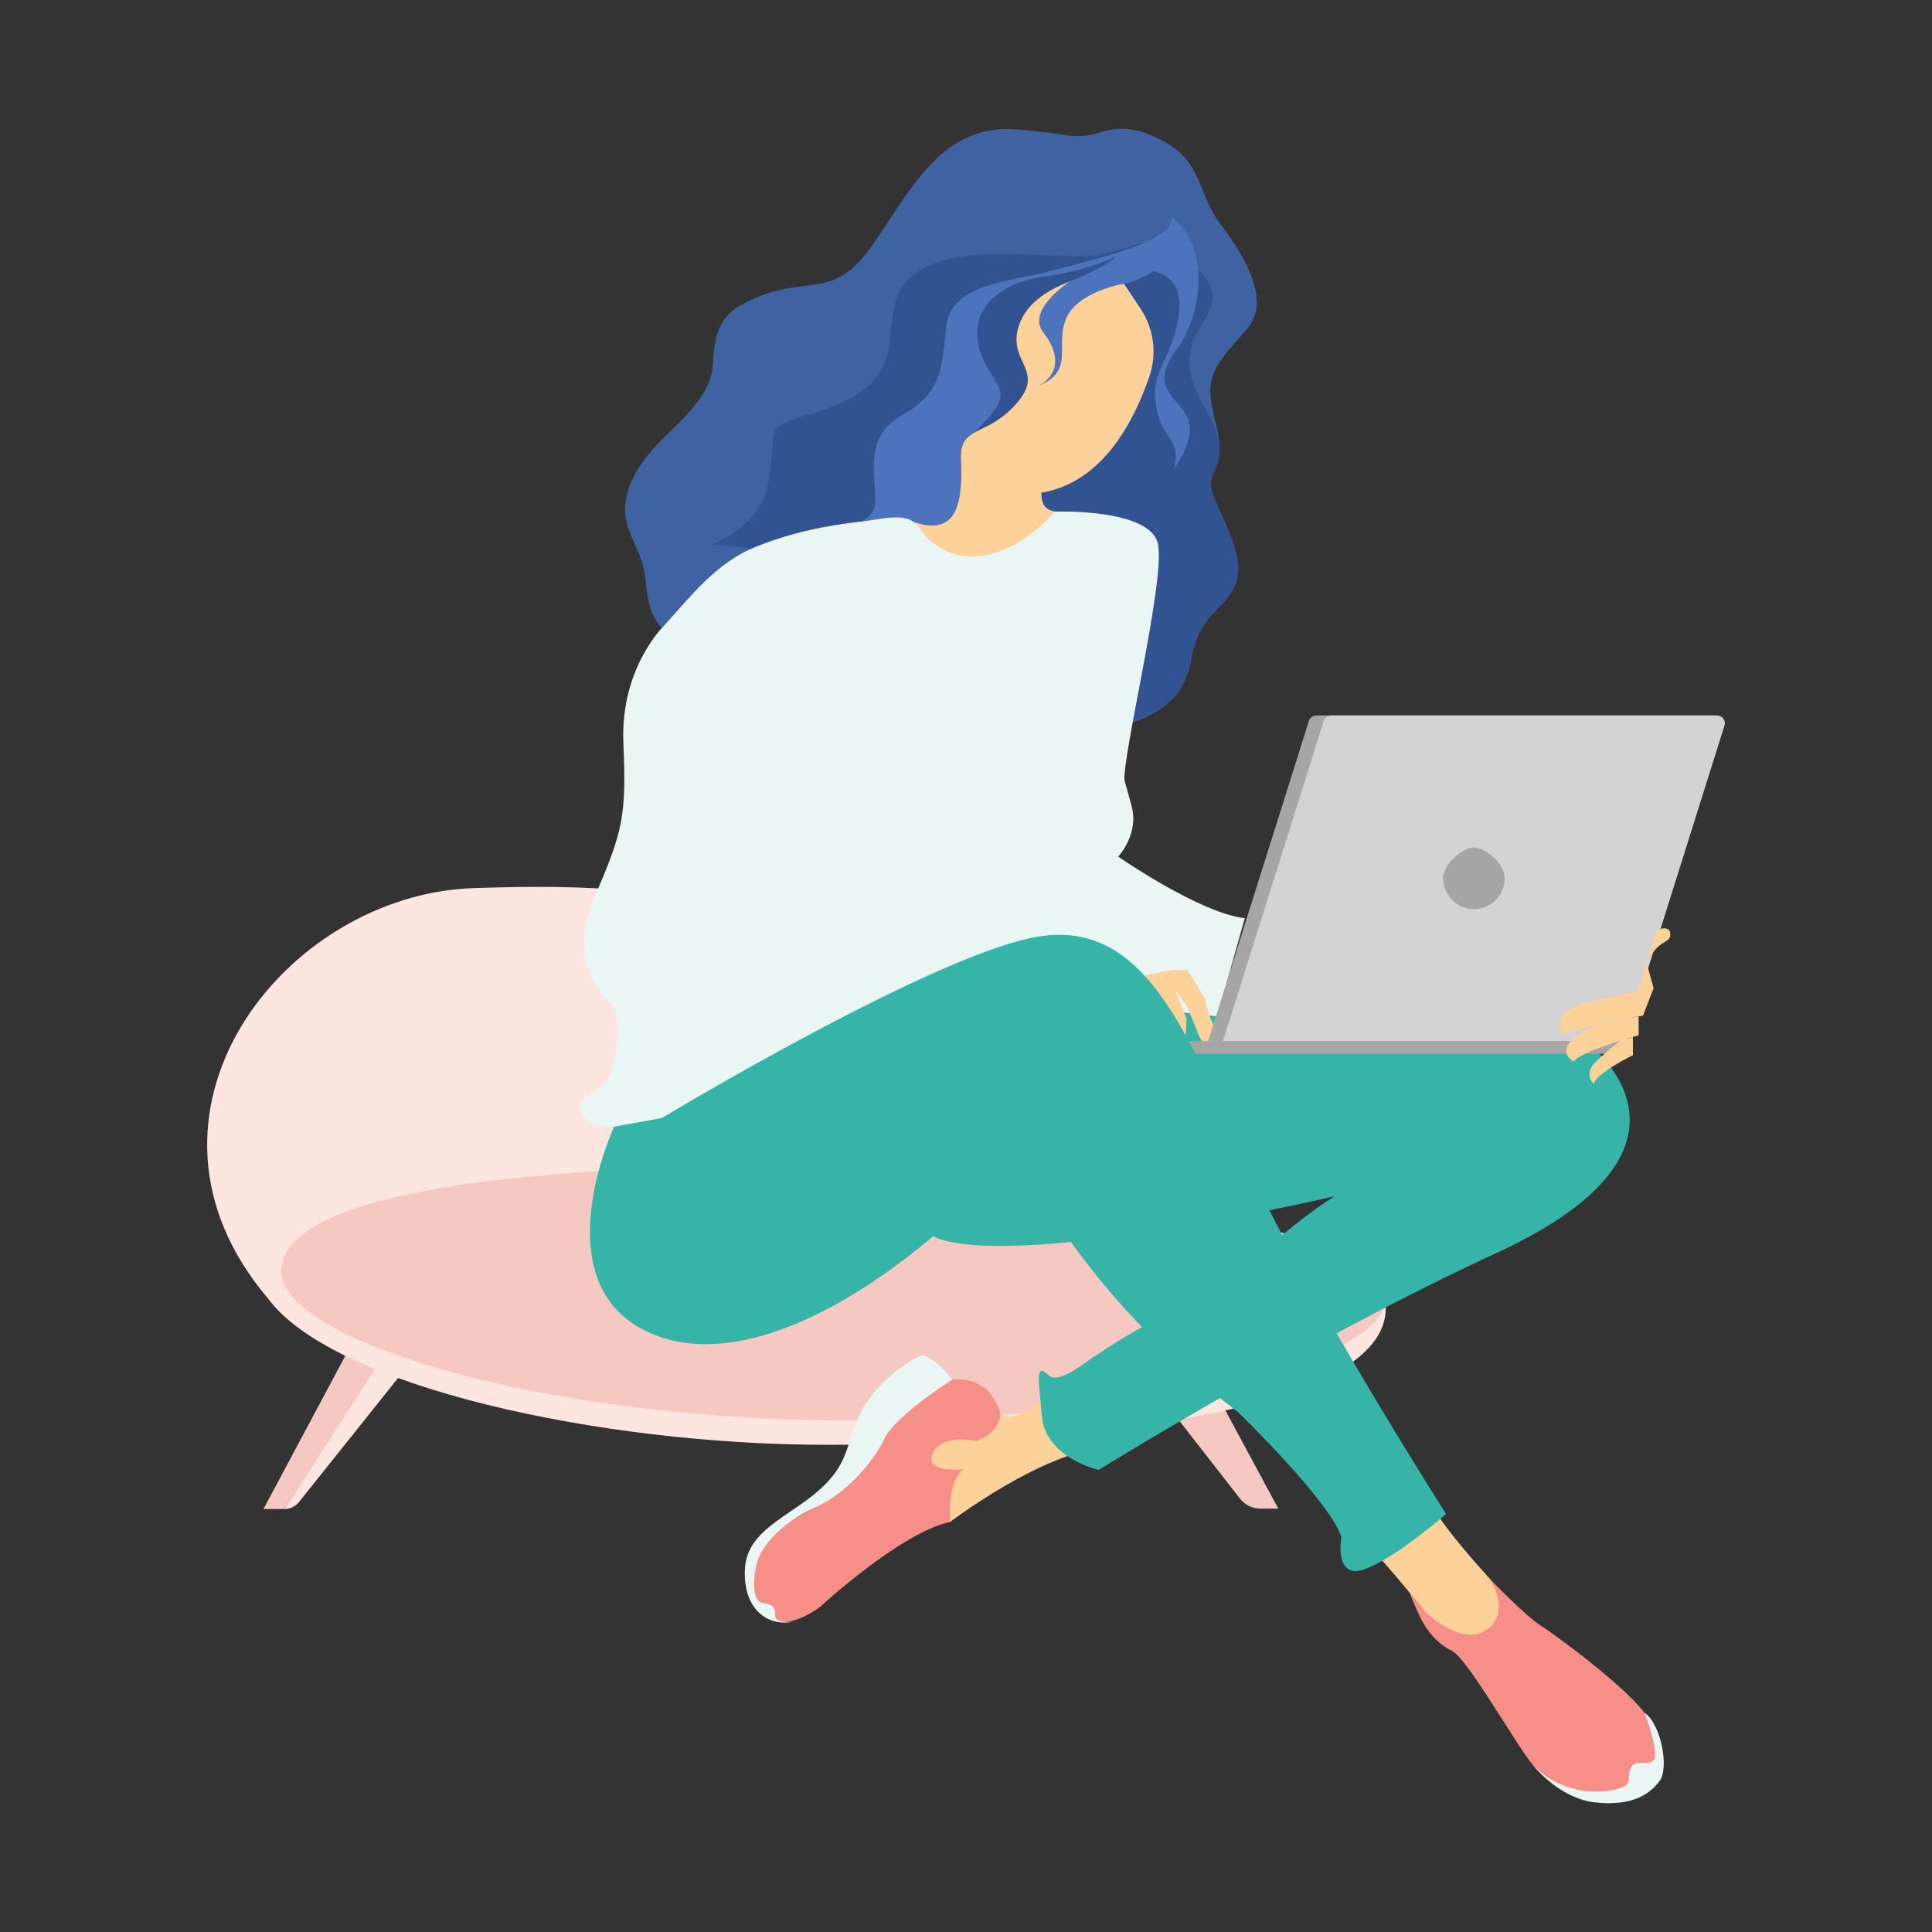 <svg width="150" height="150" viewBox="0 0 150 150" fill="none" xmlns="http://www.w3.org/2000/svg" style="width: 403px; height: 403px;"><rect x="0" y="0" width="150" height="150" fill="#333333" stroke="none"/><style>
     .browsing3-blob1 {animation:browsing3-blob1 4.5s infinite ease-out; opacity: 0;}
     .browsing3-blob2 {animation:browsing3-blob2 4.5s 1s infinite ease-out; opacity: 0;}
     .browsing3-blob3 {animation:browsing3-blob3 4.5s 2s infinite ease-out; opacity: 0;}
     .browsing3-blob4 {animation:browsing3-blob4 4.5s 3s infinite ease-out; opacity: 0;}
     .browsing3-blob5 {animation:browsing3-blob5 4.5s 4s infinite ease-out; opacity: 0;}
     .browsing3-blob6 {animation:browsing3-blob6 4.5s 5s infinite ease-out; opacity: 0;}
     .browsing3-blob7 {animation:browsing3-blob7 4.5s 6s infinite ease-out; opacity: 0;}
     .browsing3-blob8 {animation:browsing3-blob8 4.5s 7s infinite ease-out; opacity: 0;}
     .browsing3-blob9 {animation:browsing3-blob2 4.5s 1s infinite ease-out; opacity: 0;}
     .browsing3-blob10 {animation:browsing3-blob3 4.5s 3s infinite ease-out; opacity: 0;}
     .browsing3-blob11 {animation:browsing3-blob4 4.5s 5s infinite ease-out; opacity: 0;}
     .browsing3-blob12 {animation:browsing3-blob5 4.5s 7s infinite ease-out; opacity: 0;}

     @keyframes browsing3-blob1 {
         0%{transform: translate3d(0, 0, 0); opacity: 1;}
         20%{opacity: 1;}
         60% {opacity: 0;}
         100%{transform: translate3d(40px, -60px, 0); opacity: 0;}
     }
     @keyframes browsing3-blob2 {
         0%{transform: translate3d(0, 0, 0); opacity: 1;}
         20%{opacity: 1;}
         60% {opacity: 0;}
         100%{transform: translate3d(30px, -60px, 0); opacity: 0;}
     }
     @keyframes browsing3-blob3 {
         0%{transform: translate3d(0, 0, 0); opacity: 1;}
         20%{opacity: 1;}
         60% {opacity: 0;}
         100%{transform: translate3d(20px, -60px, 0); opacity: 0;}
     }
     @keyframes browsing3-blob4 {
         0%{transform: translate3d(0, 0, 0); opacity: 1;}
         20%{opacity: 1;}
         60% {opacity: 0;}
         100%{transform: translate3d(10px, -60px, 0); opacity: 0;}
     }
     @keyframes browsing3-blob5 {
         0%{transform: translate3d(0, 0, 0); opacity: 1;}
         20%{opacity: 1;}
         60% {opacity: 0;}
         100%{transform: translate3d(0px, -60px, 0); opacity: 0;}
     }
     @keyframes browsing3-blob6 {
         0%{transform: translate3d(0, 0, 0); opacity: 1;}
         20%{opacity: 1;}
         60% {opacity: 0;}
         100%{transform: translate3d(-10px, -60px, 0); opacity: 0;}
     }
     @keyframes browsing3-blob7 {
         0%{transform: translate3d(0, 0, 0); opacity: 1;}
         20%{opacity: 1;}
         60% {opacity: 0;}
         100%{transform: translate3d(-20px, -60px, 0); opacity: 0;}
     }
     @keyframes browsing3-blob8 {
         0%{transform: translate3d(0, 0, 0); opacity: 1;}
         20%{opacity: 1;}
         60% {opacity: 0;}
         100%{transform: translate3d(-30px, -60px, 0); opacity: 0;}
     }
     
     @media (prefers-reduced-motion: reduce) {
         .browsing3-blob1, .browsing3-blob2, .browsing3-blob3, .browsing3-blob4, .browsing3-blob5, .browsing3-blob6, .browsing3-blob7, .browsing3-blob8, .browsing3-blob9, .browsing3-blob10, .browsing3-blob11, .browsing3-blob12 {
             animation: none;
         }
     }

    </style><path class="fillCls11" d="M99.245 117.126L95.077 109.39L91.336 110.02L96.276 116.356C96.655 116.842 97.237 117.126 97.853 117.126H99.245Z" fill="#F6C8C2" stroke-width="2px" style="animation-duration: 4.5s;"></path><path class="fillCls11" d="M20.455 117.16H22.08L29.248 106.266L26.842 105.203L20.455 117.16Z" fill="#F6C8C2" stroke-width="2px" style="animation-duration: 4.5s;"></path><path class="fillCls10" d="M23.213 116.618L31.016 106.848L29.237 106.149L22.08 117.164C22.521 117.164 22.938 116.963 23.213 116.618Z" fill="#FDE5E0" stroke-width="2px" style="animation-duration: 4.5s;"></path><path class="fillCls10" d="M64.144 112.173C81.656 112.178 109.09 110.027 107.525 100.814C105.87 94.865 74.698 90.84 74.698 90.84C66.916 69.91 54.362 68.369 36.781 68.952C22.013 69.442 8.692 86.548 20.807 100.814C25.875 107.668 46.648 112.169 64.144 112.173Z" fill="#FDE5E0" stroke-width="2px" style="animation-duration: 4.5s;"></path><path class="fillCls11" d="M107.673 100.582C107.673 105.987 88.791 110.273 65.622 110.273C42.454 110.273 21.83 104.148 21.83 98.69C21.83 93.233 37.015 90.254 65.622 90.51C84.191 90.208 108.137 96.867 107.673 100.582Z" fill="#F6C8C2" stroke-width="2px" style="animation-duration: 4.5s;"></path><path class="fillCls3" d="M80.768 108.646C80.768 108.646 78.764 110.919 77.217 109.514L70.746 110.461L69.404 116.207L73.76 118.164C73.76 118.164 78.558 114.534 82.883 113.05C87.208 111.566 80.768 108.646 80.768 108.646Z" fill="#FCD29A" stroke-width="2px" style="animation-duration: 4.5s;"></path><path class="fillCls4" d="M77.676 109.814C77.676 109.814 77.108 106.784 73.935 107.115C73.935 107.115 68.727 108.268 66.628 114.028C65.46 117.248 57.931 117.911 58.436 122.662C59.052 128.533 63.739 124.698 63.739 124.698C63.739 124.698 69.927 118.984 73.762 118.164C73.762 118.164 73.493 114.897 74.835 114.076C74.835 114.076 71.647 114.391 72.42 112.829C73.194 111.266 75.735 111.882 75.735 111.882C75.735 111.882 77.439 111.503 77.676 109.814Z" fill="#F58F87" stroke-width="2px" style="animation-duration: 4.5s;"></path><path class="fillCls1" d="M73.937 107.115C73.937 107.115 72.295 105.001 71.443 105.285C70.591 105.569 67.718 107.542 66.661 110.004C65.603 112.466 65.84 113.713 63.551 115.733C61.263 117.753 58.012 118.811 57.838 121.778C57.664 124.745 59.416 126.324 61.594 125.913C61.594 125.913 60.19 126.071 60.19 125.471C60.19 124.871 60.111 124.556 59.195 124.445C58.28 124.335 58.422 121.81 59.069 120.594C59.716 119.379 61.263 117.911 63.394 116.98C65.524 116.049 67.781 113.602 68.634 111.756C69.486 109.909 73.937 107.115 73.937 107.115Z" fill="#EAF6F4" stroke-width="2px" style="animation-duration: 4.5s;"></path><path class="fillCls2" d="M81.763 78.927C81.763 78.927 115.191 75.234 121.426 79.479C127.66 83.725 130.485 90.701 116.154 97.298C101.823 103.896 85.298 114.123 85.298 114.123C85.298 114.123 81.195 113.208 80.895 109.988C80.595 106.768 80.406 105.837 81.416 106.784C81.889 107.242 82.915 106.737 83.862 106.074C85.972 104.582 88.181 103.238 90.475 102.049L95.589 99.461C95.589 99.461 99.945 95.165 103.622 92.876C103.622 92.876 75.576 99.461 71.583 95.436C69.263 93.1 77.864 86.787 77.864 86.787L81.763 78.927Z" fill="#37B4A8" stroke-width="2px" style="animation-duration: 4.5s;"></path><path class="fillCls3" d="M107.332 121.178C107.332 121.178 110.757 125.029 111.231 126.15C111.704 127.27 115.381 127.744 115.381 127.744L117.781 124.871C117.781 124.871 111.72 118.511 111.231 116.822C110.741 115.133 105.422 116.68 107.332 121.178Z" fill="#FCD29A" stroke-width="2px" style="animation-duration: 4.5s;"></path><path class="fillCls5" d="M86.2 21.066C86.2 21.066 80.629 21.729 79.256 24.901C77.882 28.074 81.355 28.61 78.893 31.357C76.43 34.103 74.473 32.903 74.6 35.776C74.726 38.648 74.6 40.274 70.938 40.511C68.823 40.637 68.413 42.468 66.629 43.068C65.287 43.525 63.646 42.768 62.447 43.304C60.931 43.999 59.842 46.066 58.832 47.313C57.554 48.876 55.723 50.344 53.718 50.075C52.203 49.87 50.941 48.639 50.483 47.171C50.136 46.082 50.199 44.914 49.899 43.809C49.599 42.705 48.794 41.489 48.589 40.227C48.226 37.986 49.694 35.87 51.272 34.245C52.85 32.619 55.17 30.82 55.344 28.342C55.47 26.243 55.676 24.665 57.727 23.576C62.51 21.066 64.483 23.576 67.592 19.219C70.701 14.863 73.037 9.528 79.003 10.049C80.787 10.207 81.954 10.365 82.728 10.491C83.637 10.647 84.571 10.571 85.443 10.27C86.311 9.97 87.605 9.797 89.183 10.428C93.555 12.133 92.719 14.674 94.692 17.294C96.664 19.914 98.732 23.386 96.806 25.548C93.95 28.768 93.492 29.32 94.392 32.856C95.481 37.165 93.129 36.139 94.392 38.948C95.654 41.758 96.222 43.083 96.128 44.393C95.907 47.187 93.129 47.124 92.466 51.259C91.803 55.394 87.558 56.152 87.558 56.152C87.558 56.152 90.919 43.62 89.909 42.247C88.899 40.874 80.929 40.385 80.929 40.385L80.865 38.254L88.647 26.085L86.2 21.066Z" fill="#3F62A3" stroke-width="2px" style="animation-duration: 4.5s;"></path><path class="fillCls6" d="M86.199 21.066L86.246 21.176C87.288 20.529 88.329 19.74 89.008 18.73C87.319 19.314 85.646 19.882 83.784 19.882C81.148 19.882 78.528 19.567 75.892 19.772C74.14 19.914 72.088 20.34 70.7 21.492C69.311 22.644 69.263 24.854 69.058 26.669C68.695 30.094 65.759 31.278 62.855 32.177C62.114 32.398 61.214 32.556 60.583 33.029C59.951 33.503 60.046 33.961 59.999 34.513C59.825 36.344 59.793 38.333 58.626 39.848C57.773 40.968 56.542 41.726 55.264 42.294C58.026 42.452 61.372 43.068 64.118 43.257C69.153 43.62 67.29 40.748 70.936 40.511C74.582 40.274 74.709 38.648 74.598 35.776C74.487 32.903 76.445 34.103 78.891 31.357C81.337 28.61 77.881 28.058 79.254 24.901C80.627 21.745 86.199 21.066 86.199 21.066Z" fill="#315392" stroke-width="2px" style="animation-duration: 4.5s;"></path><path class="fillCls6" d="M94.658 34.308C94.642 34.213 94.61 34.134 94.595 34.04C94.263 32.824 93.6 31.814 93.048 30.709C92.495 29.605 92.227 28.61 92.401 27.458C92.574 26.306 93.064 25.611 93.569 24.743C94.074 23.875 94.374 23.07 93.916 22.076C93.716 21.657 93.427 21.287 93.07 20.99C92.713 20.693 92.297 20.476 91.848 20.356C89.907 19.803 88.076 20.703 86.608 21.918L88.644 26.085L80.863 38.254L80.926 40.385C80.926 40.385 89.228 40.669 89.907 42.247C90.349 43.289 87.981 55.883 87.981 55.883C87.981 55.883 91.817 55.378 92.464 51.259C93.111 47.14 95.905 47.187 96.126 44.393C96.22 43.083 95.636 41.758 94.389 38.948C93.3 36.518 94.926 36.959 94.658 34.308Z" fill="#315392" stroke-width="2px" style="animation-duration: 4.5s;"></path><path class="fillCls3" d="M81.953 39.722C79.727 39.422 81.59 35.965 81.59 35.965L78.007 32.225C75.987 33.866 74.487 33.266 74.598 35.776C74.708 38.648 74.598 40.274 70.936 40.511C68.111 40.684 68.584 42.452 66.611 43.083C66.627 43.099 66.627 43.131 66.643 43.131C66.753 43.431 78.654 49.302 78.654 49.302L86.466 40.258C86.466 40.258 84.162 40.021 81.953 39.722Z" fill="#FCD29A" stroke-width="2px" style="animation-duration: 4.5s;"></path><path class="fillCls3" d="M86.624 21.066H86.198C86.198 21.066 80.627 21.729 79.254 24.901C77.88 28.074 81.353 28.61 78.891 31.357C77.565 32.856 76.365 33.187 75.576 33.629C76.239 36.186 77.991 39.658 82.6 37.749C86.04 36.328 88.061 32.635 89.229 29.257C89.53 28.387 89.628 27.458 89.513 26.544C89.398 25.63 89.074 24.755 88.566 23.986L86.624 21.066Z" fill="#FCD29A" stroke-width="2px" style="animation-duration: 4.5s;"></path><path class="fillCls7" d="M91.374 27.111C93.442 24.302 93.931 18.919 90.932 16.852C91.374 18.73 84.635 20.23 81.462 21.066C78.29 21.902 73.808 22.029 73.46 25.375C73.113 28.721 73.097 30.52 70.051 32.225C67.005 33.929 68.015 36.865 67.952 39.138C67.889 41.41 60.06 42.815 60.06 42.815C61.465 42.989 62.854 43.162 64.117 43.257C65.379 43.352 66.232 43.225 66.832 43.005L67.131 42.862C68.536 42.121 68.728 39.977 70.162 40.211C74.597 42.24 74.707 38.648 74.597 35.776C74.534 34.482 74.912 34.008 75.575 33.629C79.379 30.047 77.043 30.331 76.08 27.221C75.118 24.112 77.517 21.966 80.989 21.492C84.461 21.019 86.624 19.93 86.624 19.93C86.024 20.656 83.009 21.887 83.009 21.887C82.978 21.902 79.679 24.081 80.989 25.785C83.293 28.8 80.626 29.952 80.626 29.952C83.562 28.784 81.81 26.716 82.836 24.601C83.53 23.165 85.503 22.455 86.718 22.139C87.054 22.084 87.385 22.011 87.713 21.918C88.355 21.734 88.962 21.446 89.512 21.066C89.512 21.066 92.053 21.24 91.501 24.633C90.948 28.026 89.307 28.673 89.749 31.483C90.191 34.292 91.769 33.882 91.122 36.439C91.122 36.439 93.095 33.898 92.1 32.225C91.106 30.552 89.259 29.983 91.374 27.111Z" fill="#4C73BB" stroke-width="2px" style="animation-duration: 4.5s;"></path><path class="fillCls1" d="M81.954 39.722C81.954 39.722 89.34 39.453 89.908 42.247C90.477 45.041 87.146 58.614 87.304 60.603C87.304 60.603 87.683 61.897 87.872 62.639C88.425 64.832 86.815 66.505 86.815 66.505C86.815 66.505 93.128 70.893 96.648 71.288L94.501 78.911L81.512 77.427L68.649 78.927L57.237 85.635C57.237 85.635 46.552 88.902 45.368 86.74C44.185 84.577 46.884 85.635 47.594 82.762C48.304 79.89 47.752 78.296 47.752 78.296C47.752 78.296 43.774 75.186 46.079 69.836C48.383 64.485 48.636 63.459 48.399 57.635C48.162 51.812 51.587 48.544 51.587 48.544L51.713 48.402C53.718 46.177 55.691 43.683 58.532 42.515C61.373 41.347 64.198 40.779 67.118 40.463C68.159 40.353 69.927 39.864 70.842 40.463C71.332 40.795 71.679 41.505 72.137 41.9C75.056 44.472 78.639 42.878 81.149 40.526C81.307 40.385 81.749 39.753 81.954 39.722Z" fill="#EAF6F4" stroke-width="2px" style="animation-duration: 4.5s;"></path><path class="fillCls3" d="M87.541 75.991L91.092 75.297H92.181L93.586 77.57C93.586 77.57 93.696 79.258 95.164 80.963C95.164 80.963 93.76 82.131 93.018 80.253C92.276 78.374 92.15 78.138 92.15 78.138L91.219 76.828L92.118 79.1L91.96 82.51L90.019 81.105L87.541 75.991Z" fill="#FCD29A" stroke-width="2px" style="animation-duration: 4.5s;"></path><circle class="fillCls13 browsing3-blob12" cx="112.689" cy="68.935" r="1.034" fill="#7885CC" stroke-width="2px" style="animation-duration: 4.5s;"></circle><circle class="fillCls13 browsing3-blob11" cx="114.313" cy="64.593" r="0.694" fill="#7885CC" stroke-width="2px" style="animation-duration: 4.5s;"></circle><circle class="fillCls13 browsing3-blob10" cx="113.736" cy="67.801" r="2.218" fill="#7885CC" stroke-width="2px" style="animation-duration: 4.5s;"></circle><circle class="fillCls13 browsing3-blob9" cx="114.345" cy="67.625" r="1.726" fill="#7885CC" stroke-width="2px" style="animation-duration: 4.5s;"></circle><circle class="fillCls13 browsing3-blob8" cx="113.923" cy="69.255" r="2.269" fill="#7885CC" stroke-width="2px" style="animation-duration: 4.5s;"></circle><circle class="fillCls12 browsing3-blob7" cx="113.515" cy="66.85" r="2.267" fill="#CC7E78" stroke-width="2px" style="animation-duration: 4.5s;"></circle><circle class="fillCls12 browsing3-blob6" cx="114.783" cy="68.706" r="2.238" fill="#CC7E78" stroke-width="2px" style="animation-duration: 4.5s;"></circle><circle class="fillCls12 browsing3-blob5" cx="112.832" cy="67.221" r="1.987" fill="#CC7E78" stroke-width="2px" style="animation-duration: 4.5s;"></circle><circle class="fillCls12 browsing3-blob4" cx="113.093" cy="65.514" r="1.915" fill="#CC7E78" stroke-width="2px" style="animation-duration: 4.5s;"></circle><circle class="fillCls12 browsing3-blob3" cx="112.991" cy="68.075" r="2.675" fill="#CC7E78" stroke-width="2px" style="animation-duration: 4.5s;"></circle><circle class="fillCls12 browsing3-blob2" cx="113.812" cy="67.308" r="2.462" fill="#CC7E78" stroke-width="2px" style="animation-duration: 4.5s;"></circle><circle class="fillCls12 browsing3-blob1" cx="113.569" cy="68.247" r="2.45" fill="#CC7E78" stroke-width="2px" style="animation-duration: 4.5s;"></circle><path class="fillCls9" d="M132.969 55.549H102.192C102.064 55.55 101.94 55.592 101.838 55.669C101.735 55.745 101.66 55.853 101.623 55.975L93.795 80.834H125.014L132.969 55.549Z" fill="#A6A6A6" stroke-width="2px" style="animation-duration: 4.5s;"></path><path class="fillCls8" d="M133.318 55.549H103.346C103.218 55.55 103.094 55.592 102.992 55.669C102.89 55.745 102.815 55.853 102.778 55.975L94.949 80.834H126.184L133.886 56.338C133.916 56.248 133.924 56.152 133.91 56.058C133.896 55.964 133.859 55.875 133.804 55.798C133.748 55.721 133.675 55.658 133.591 55.615C133.506 55.572 133.413 55.549 133.318 55.549V55.549Z" fill="#D3D3D3" stroke-width="2px" style="animation-duration: 4.5s;"></path><path class="fillCls9" d="M116.826 68.191C116.826 67.046 115.318 65.799 114.434 65.799C113.549 65.799 112.041 67.102 112.041 68.191C112.041 69.281 112.94 70.584 114.434 70.584C115.928 70.584 116.826 69.336 116.826 68.191Z" fill="#A6A6A6" stroke-width="2px" style="animation-duration: 4.5s;"></path><path class="fillCls9" d="M125.803 80.834H91.79C91.52 80.834 91.301 81.052 91.301 81.322C91.301 81.592 91.52 81.811 91.79 81.811H125.803C126.073 81.811 126.292 81.592 126.292 81.322C126.292 81.052 126.073 80.834 125.803 80.834Z" fill="#A6A6A6" stroke-width="2px" style="animation-duration: 4.5s;"></path><path class="fillCls2" d="M47.672 87.481C47.672 87.481 42.053 99.603 50.308 103.422C58.563 107.242 70.889 98.766 79.017 89.549C79.017 89.549 83.705 100.313 96.126 109.641C96.126 109.641 103.292 116.585 104.144 119.332C104.144 119.332 103.544 122.678 105.928 121.841C108.311 121.005 112.273 117.548 112.273 117.548C112.273 117.548 101.351 100.439 96.647 90.022C91.944 79.606 88.692 71.603 80.864 72.677C73.036 73.75 51.381 86.803 51.381 86.803L47.672 87.481Z" fill="#37B4A8" stroke-width="2px" style="animation-duration: 4.5s;"></path><path class="fillCls3" d="M127.566 75.581L127.139 76.954L124.046 77.648C124.046 77.648 120.29 78.153 121.268 80.253L124.74 79.353L127.566 78.848L128.386 76.717L127.834 74.728C127.834 74.728 128.355 73.718 129.002 73.292C129.27 73.119 129.681 72.945 129.681 72.614C129.681 72.282 129.602 72.109 129.254 72.077C129.123 72.063 128.99 72.091 128.876 72.156L128.607 72.282L127.566 75.581Z" fill="#FCD29A" stroke-width="2px" style="animation-duration: 4.5s;"></path><path class="fillCls3" d="M127.22 78.911V80.379C127.22 80.379 122.564 81.657 122.201 82.415C122.201 82.415 121.286 82.02 121.728 81.136C122.17 80.253 124.143 79.511 124.143 79.511L127.22 78.911Z" fill="#FCD29A" stroke-width="2px" style="animation-duration: 4.5s;"></path><path class="fillCls3" d="M126.778 80.505V81.926C126.778 81.926 123.842 83.362 123.747 84.167C123.747 84.167 122.879 83.393 123.921 82.415C124.511 81.848 125.133 81.316 125.783 80.821L126.778 80.505Z" fill="#FCD29A" stroke-width="2px" style="animation-duration: 4.5s;"></path><path class="fillCls4" d="M110.505 125.013C110.505 125.013 113.188 127.697 115.145 126.687C117.102 125.676 116.36 123.388 115.366 122.267C115.366 122.267 118.317 125.377 119.627 126.213C120.937 127.05 127.282 131.721 128.119 133.694C128.955 135.667 128.845 137.277 128.845 137.277L126.919 139.013L123.936 139.723C123.936 139.723 120.274 138.54 118.98 136.993C117.686 135.446 113.945 128.786 112.746 128.186C111.546 127.586 110.726 126.576 110.173 125.377C109.621 124.177 109.447 123.656 109.447 123.656L110.505 125.013Z" fill="#F58F87" stroke-width="2px" style="animation-duration: 4.5s;"></path><path class="fillCls1" d="M118.98 136.993C118.98 136.993 121.001 139.644 123.889 139.944C126.777 140.244 128.087 139.281 128.845 138.287C129.602 137.293 128.987 133.899 127.693 132.984C127.693 132.984 128.845 136.109 128.419 136.63C127.993 137.151 127.109 136.567 126.683 137.151C126.256 137.735 126.746 138.35 126.083 138.713C125.42 139.076 121.806 139.897 118.98 136.993Z" fill="#EAF6F4" stroke-width="2px" style="animation-duration: 4.5s;"></path></svg>